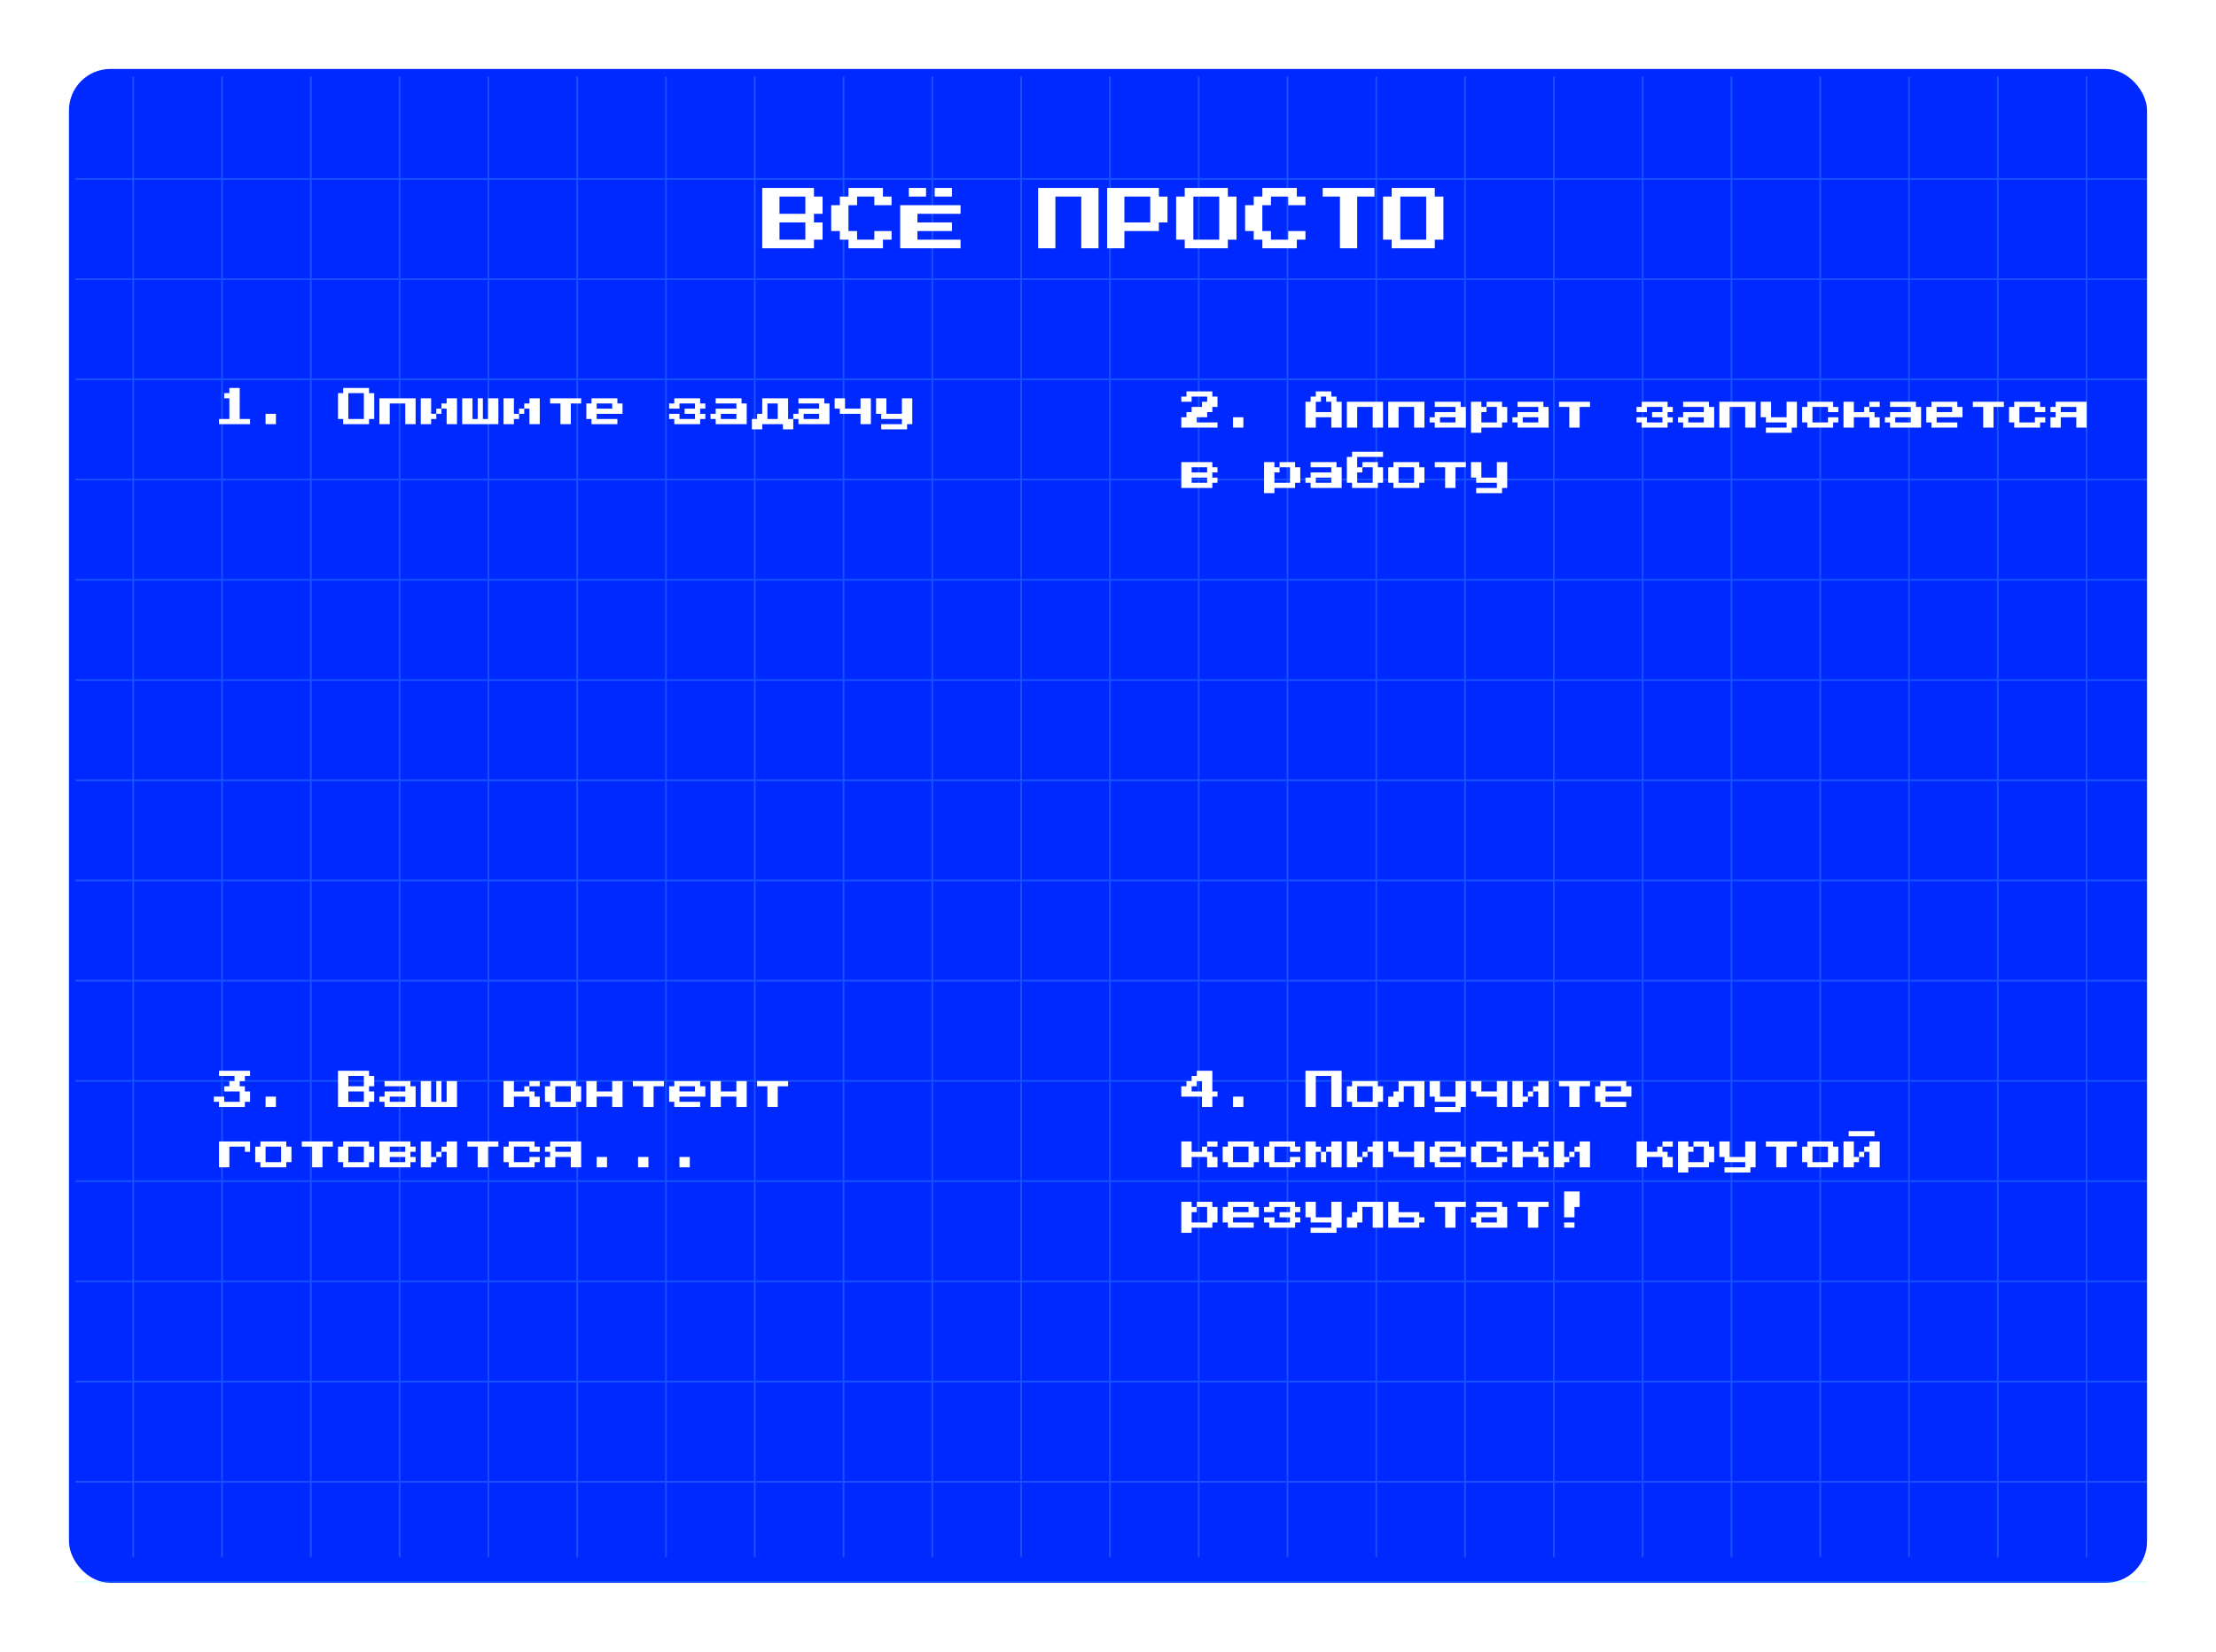 <?xml version="1.0" encoding="UTF-8"?> <svg xmlns="http://www.w3.org/2000/svg" width="1285" height="958" viewBox="0 0 1285 958" fill="none"> <g filter="url(#filter0_d_268_119)"> <g filter="url(#filter1_iif_268_119)"> <rect x="40" y="40" width="1205" height="878" rx="24" fill="#0029FF"></rect> </g> <g opacity="0.2"> <line x1="77.274" y1="44.383" x2="77.274" y2="903.029" stroke="#71F5F8"></line> <line x1="128.761" y1="44.383" x2="128.761" y2="903.029" stroke="#71F5F8"></line> <line x1="180.246" y1="44.383" x2="180.246" y2="903.029" stroke="#71F5F8"></line> <line x1="231.732" y1="44.383" x2="231.732" y2="903.029" stroke="#71F5F8"></line> <line x1="283.217" y1="44.383" x2="283.217" y2="903.029" stroke="#71F5F8"></line> <line x1="334.701" y1="44.383" x2="334.701" y2="903.029" stroke="#71F5F8"></line> <line x1="386.188" y1="44.383" x2="386.188" y2="903.029" stroke="#71F5F8"></line> <line x1="437.672" y1="44.383" x2="437.672" y2="903.029" stroke="#71F5F8"></line> <line x1="489.158" y1="44.383" x2="489.158" y2="903.029" stroke="#71F5F8"></line> <line x1="540.644" y1="44.383" x2="540.644" y2="903.029" stroke="#71F5F8"></line> <line x1="592.129" y1="44.383" x2="592.129" y2="903.029" stroke="#71F5F8"></line> <line x1="643.613" y1="44.383" x2="643.613" y2="903.029" stroke="#71F5F8"></line> <line x1="695.099" y1="44.383" x2="695.099" y2="903.029" stroke="#71F5F8"></line> <line x1="746.585" y1="44.383" x2="746.585" y2="903.029" stroke="#71F5F8"></line> <line x1="798.069" y1="44.383" x2="798.069" y2="903.029" stroke="#71F5F8"></line> <line x1="849.555" y1="44.383" x2="849.555" y2="903.029" stroke="#71F5F8"></line> <line x1="901.039" y1="44.383" x2="901.039" y2="903.029" stroke="#71F5F8"></line> <line x1="952.526" y1="44.383" x2="952.526" y2="903.029" stroke="#71F5F8"></line> <line x1="1004.01" y1="44.383" x2="1004.01" y2="903.029" stroke="#71F5F8"></line> <line x1="1055.5" y1="44.383" x2="1055.5" y2="903.029" stroke="#71F5F8"></line> <line x1="1106.98" y1="44.383" x2="1106.98" y2="903.029" stroke="#71F5F8"></line> <line x1="1158.46" y1="44.383" x2="1158.46" y2="903.029" stroke="#71F5F8"></line> <line x1="1209.95" y1="44.383" x2="1209.95" y2="903.029" stroke="#71F5F8"></line> <line x1="43.678" y1="103.768" x2="1245" y2="103.768" stroke="#71F5F8"></line> <line x1="43.678" y1="161.892" x2="1245" y2="161.892" stroke="#71F5F8"></line> <line x1="43.678" y1="220.016" x2="1245" y2="220.016" stroke="#71F5F8"></line> <line x1="43.678" y1="278.139" x2="1245" y2="278.139" stroke="#71F5F8"></line> <line x1="43.678" y1="336.263" x2="1245" y2="336.263" stroke="#71F5F8"></line> <line x1="43.678" y1="394.387" x2="1245" y2="394.387" stroke="#71F5F8"></line> <line x1="43.678" y1="452.511" x2="1245" y2="452.511" stroke="#71F5F8"></line> <line x1="43.678" y1="510.634" x2="1245" y2="510.634" stroke="#71F5F8"></line> <line x1="43.678" y1="568.758" x2="1245" y2="568.758" stroke="#71F5F8"></line> <line x1="43.678" y1="626.882" x2="1245" y2="626.882" stroke="#71F5F8"></line> <line x1="43.678" y1="685.005" x2="1245" y2="685.005" stroke="#71F5F8"></line> <line x1="43.678" y1="743.129" x2="1245" y2="743.129" stroke="#71F5F8"></line> <line x1="43.678" y1="801.253" x2="1245" y2="801.253" stroke="#71F5F8"></line> <line x1="43.678" y1="859.376" x2="1245" y2="859.376" stroke="#71F5F8"></line> <line x1="43.678" y1="917.5" x2="1245" y2="917.5" stroke="#71F5F8"></line> </g> </g> <path d="M127 246V243H133V231H130V228H133V225H139V243H145V246H127ZM154 246V240H160V246H154ZM199 246V243H196V228H199V225H214V228H217V243H214V246H199ZM202 243H211V228H202V243ZM220 246V231H241V246H235V234H226V246H220ZM250 240H253V243H250V246H244V231H250V240ZM265 231V246H259V237H256V234H259V231H265ZM253 237H256V240H253V237ZM268 246V231H274V243H277V231H280V243H283V231H289V246H268ZM298 240H301V243H298V246H292V231H298V240ZM313 231V246H307V237H304V234H307V231H313ZM301 237H304V240H301V237ZM325 246V234H319V231H337V234H331V246H325ZM343 246V243H340V234H343V231H358V234H361V240H346V243H358V246H343ZM346 237H355V234H346V237ZM391 246V243H388V240H394V243H403V240H397V237H403V234H394V237H388V234H391V231H406V234H409V237H406V240H409V243H406V246H391ZM415 246V243H412V240H415V237H427V234H415V231H430V234H433V246H415ZM418 243H427V240H418V243ZM457 243H460V249H454V246H442V249H436V243H439V240H442V231H457V243ZM445 243H451V234H445V243ZM463 246V243H460V240H463V237H475V234H463V231H478V234H481V246H463ZM466 243H475V240H466V243ZM499 246V240H487V237H484V231H490V237H499V231H505V246H499ZM511 249V246H523V243H511V240H508V231H514V240H523V231H529V246H526V249H511Z" fill="white"></path> <path d="M685 248V242H688V239H691V236H697V233H700V230H691V233H685V230H688V227H703V230H706V236H703V239H700V242H694V245H706V248H685ZM715 248V242H721V248H715ZM757 248V233H760V230H763V227H772V230H775V233H778V248H772V242H763V248H757ZM763 239H772V233H769V230H766V233H763V239ZM781 248V233H802V248H796V236H787V248H781ZM805 248V233H826V248H820V236H811V248H805ZM832 248V245H829V242H832V239H844V236H832V233H847V236H850V248H832ZM835 245H844V242H835V245ZM874 236V245H871V248H859V251H853V233H859V236H862V239H859V245H868V236H862V233H871V236H874ZM880 248V245H877V242H880V239H892V236H880V233H895V236H898V248H880ZM883 245H892V242H883V245ZM910 248V236H904V233H922V236H916V248H910ZM952 248V245H949V242H955V245H964V242H958V239H964V236H955V239H949V236H952V233H967V236H970V239H967V242H970V245H967V248H952ZM976 248V245H973V242H976V239H988V236H976V233H991V236H994V248H976ZM979 245H988V242H979V245ZM997 248V233H1018V248H1012V236H1003V248H997ZM1024 251V248H1036V245H1024V242H1021V233H1027V242H1036V233H1042V248H1039V251H1024ZM1048 248V245H1045V236H1048V233H1063V236H1066V239H1060V236H1051V245H1060V242H1066V245H1063V248H1048ZM1081 236H1084V239H1087V242H1090V248H1084V242H1075V248H1069V233H1075V239H1081V236ZM1090 233V236H1084V233H1090ZM1096 248V245H1093V242H1096V239H1108V236H1096V233H1111V236H1114V248H1096ZM1099 245H1108V242H1099V245ZM1120 248V245H1117V236H1120V233H1135V236H1138V242H1123V245H1135V248H1120ZM1123 239H1132V236H1123V239ZM1150 248V236H1144V233H1162V236H1156V248H1150ZM1168 248V245H1165V236H1168V233H1183V236H1186V239H1180V236H1171V245H1180V242H1186V245H1183V248H1168ZM1189 248V242H1192V239H1189V236H1192V233H1210V248H1204V242H1195V248H1189ZM1195 239H1204V236H1195V239ZM685 283V268H703V271H706V274H703V277H706V280H703V283H685ZM691 274H700V271H691V274ZM691 280H700V277H691V280ZM754 271V280H751V283H739V286H733V268H739V271H742V274H739V280H748V271H742V268H751V271H754ZM760 283V280H757V277H760V274H772V271H760V268H775V271H778V283H760ZM763 280H772V277H763V280ZM802 262V265H787V271H790V274H787V280H796V271H790V268H799V271H802V280H799V283H784V280H781V265H784V262H802ZM808 283V280H805V271H808V268H823V271H826V280H823V283H808ZM811 280H820V271H811V280ZM838 283V271H832V268H850V271H844V283H838ZM856 286V283H868V280H856V277H853V268H859V277H868V268H874V283H871V286H856Z" fill="white"></path> <path d="M127 642V639H124V636H130V639H139V633H130V630H133V627H136V624H127V621H145V624H142V627H139V630H142V633H145V639H142V642H127ZM154 642V636H160V642H154ZM196 642V621H214V624H217V630H214V633H217V639H214V642H196ZM202 630H211V624H202V630ZM202 639H211V633H202V639ZM223 642V639H220V636H223V633H235V630H223V627H238V630H241V642H223ZM226 639H235V636H226V639ZM244 642V627H250V639H253V627H256V639H259V627H265V642H244ZM304 630H307V633H310V636H313V642H307V636H298V642H292V627H298V633H304V630ZM313 627V630H307V627H313ZM319 642V639H316V630H319V627H334V630H337V639H334V642H319ZM322 639H331V630H322V639ZM340 642V627H346V633H355V627H361V642H355V636H346V642H340ZM373 642V630H367V627H385V630H379V642H373ZM391 642V639H388V630H391V627H406V630H409V636H394V639H406V642H391ZM394 633H403V630H394V633ZM412 642V627H418V633H427V627H433V642H427V636H418V642H412ZM445 642V630H439V627H457V630H451V642H445ZM127 677V662H145V668H142V665H133V677H127ZM151 677V674H148V665H151V662H166V665H169V674H166V677H151ZM154 674H163V665H154V674ZM181 677V665H175V662H193V665H187V677H181ZM199 677V674H196V665H199V662H214V665H217V674H214V677H199ZM202 674H211V665H202V674ZM220 677V662H238V665H241V668H238V671H241V674H238V677H220ZM226 668H235V665H226V668ZM226 674H235V671H226V674ZM250 671H253V674H250V677H244V662H250V671ZM265 662V677H259V668H256V665H259V662H265ZM253 668H256V671H253V668ZM277 677V665H271V662H289V665H283V677H277ZM295 677V674H292V665H295V662H310V665H313V668H307V665H298V674H307V671H313V674H310V677H295ZM316 677V671H319V668H316V665H319V662H337V677H331V671H322V677H316ZM322 668H331V665H322V668ZM346 677V671H352V677H346ZM370 677V671H376V677H370ZM394 677V671H400V677H394Z" fill="white"></path> <path d="M697 642V636H685V630H688V627H691V624H694V621H703V633H706V636H703V642H697ZM691 633H697V627H694V630H691V633ZM715 642V636H721V642H715ZM757 642V621H778V642H772V624H763V642H757ZM784 642V639H781V630H784V627H799V630H802V639H799V642H784ZM787 639H796V630H787V639ZM826 627V642H820V630H814V639H811V642H805V636H808V633H811V627H826ZM832 645V642H844V639H832V636H829V627H835V636H844V627H850V642H847V645H832ZM868 642V636H856V633H853V627H859V633H868V627H874V642H868ZM883 636H886V639H883V642H877V627H883V636ZM898 627V642H892V633H889V630H892V627H898ZM886 633H889V636H886V633ZM910 642V630H904V627H922V630H916V642H910ZM928 642V639H925V630H928V627H943V630H946V636H931V639H943V642H928ZM931 633H940V630H931V633ZM697 665H700V668H703V671H706V677H700V671H691V677H685V662H691V668H697V665ZM706 662V665H700V662H706ZM712 677V674H709V665H712V662H727V665H730V674H727V677H712ZM715 674H724V665H715V674ZM736 677V674H733V665H736V662H751V665H754V668H748V665H739V674H748V671H754V674H751V677H736ZM766 665V668H763V677H757V662H763V665H766ZM778 662V677H772V668H769V665H772V662H778ZM766 668H769V674H766V668ZM787 671H790V674H787V677H781V662H787V671ZM802 662V677H796V668H793V665H796V662H802ZM790 668H793V671H790V668ZM820 677V671H808V668H805V662H811V668H820V662H826V677H820ZM832 677V674H829V665H832V662H847V665H850V671H835V674H847V677H832ZM835 668H844V665H835V668ZM856 677V674H853V665H856V662H871V665H874V668H868V665H859V674H868V671H874V674H871V677H856ZM889 665H892V668H895V671H898V677H892V671H883V677H877V662H883V668H889V665ZM898 662V665H892V662H898ZM907 671H910V674H907V677H901V662H907V671ZM922 662V677H916V668H913V665H916V662H922ZM910 668H913V671H910V668ZM961 665H964V668H967V671H970V677H964V671H955V677H949V662H955V668H961V665ZM970 662V665H964V662H970ZM994 665V674H991V677H979V680H973V662H979V665H982V668H979V674H988V665H982V662H991V665H994ZM1000 680V677H1012V674H1000V671H997V662H1003V671H1012V662H1018V677H1015V680H1000ZM1030 677V665H1024V662H1042V665H1036V677H1030ZM1048 677V674H1045V665H1048V662H1063V665H1066V674H1063V677H1048ZM1051 674H1060V665H1051V674ZM1087 656V659H1072V656H1087ZM1075 671H1078V674H1075V677H1069V662H1075V671ZM1090 662V677H1084V668H1081V665H1084V662H1090ZM1078 668H1081V671H1078V668ZM706 700V709H703V712H691V715H685V697H691V700H694V703H691V709H700V700H694V697H703V700H706ZM712 712V709H709V700H712V697H727V700H730V706H715V709H727V712H712ZM715 703H724V700H715V703ZM736 712V709H733V706H739V709H748V706H742V703H748V700H739V703H733V700H736V697H751V700H754V703H751V706H754V709H751V712H736ZM760 715V712H772V709H760V706H757V697H763V706H772V697H778V712H775V715H760ZM802 697V712H796V700H790V709H787V712H781V706H784V703H787V697H802ZM805 712V697H811V703H823V706H826V709H823V712H805ZM811 709H820V706H811V709ZM838 712V700H832V697H850V700H844V712H838ZM856 712V709H853V706H856V703H868V700H856V697H871V700H874V712H856ZM859 709H868V706H859V709ZM886 712V700H880V697H898V700H892V712H886ZM907 706V691H916V700H913V706H907ZM907 712V709H913V712H907Z" fill="white"></path> <path d="M442 144V109H472V114H477V124H472V129H477V139H472V144H442ZM452 124H467V114H452V124ZM452 139H467V129H452V139ZM492 144V139H487V134H482V119H487V114H492V109H512V114H517V119H507V114H497V119H492V134H497V139H507V134H517V139H512V144H492ZM527 114V109H537V114H527ZM542 114V109H552V114H542ZM522 144V119H557V124H532V129H552V134H532V139H557V144H522ZM602 144V109H637V144H627V114H612V144H602ZM642 144V109H672V114H677V129H672V134H652V144H642ZM652 129H667V114H652V129ZM687 144V139H682V114H687V109H712V114H717V139H712V144H687ZM692 139H707V114H692V139ZM732 144V139H727V134H722V119H727V114H732V109H752V114H757V119H747V114H737V119H732V134H737V139H747V134H757V139H752V144H732ZM777 144V114H767V109H797V114H787V144H777ZM807 144V139H802V114H807V109H832V114H837V139H832V144H807ZM812 139H827V114H812V139Z" fill="white"></path> <defs> <filter id="filter0_d_268_119" x="0" y="0" width="1285" height="958" filterUnits="userSpaceOnUse" color-interpolation-filters="sRGB"> <feFlood flood-opacity="0" result="BackgroundImageFix"></feFlood> <feColorMatrix in="SourceAlpha" type="matrix" values="0 0 0 0 0 0 0 0 0 0 0 0 0 0 0 0 0 0 127 0" result="hardAlpha"></feColorMatrix> <feOffset></feOffset> <feGaussianBlur stdDeviation="20"></feGaussianBlur> <feComposite in2="hardAlpha" operator="out"></feComposite> <feColorMatrix type="matrix" values="0 0 0 0 0.286 0 0 0 0 0.062 0 0 0 0 0.925 0 0 0 1 0"></feColorMatrix> <feBlend mode="normal" in2="BackgroundImageFix" result="effect1_dropShadow_268_119"></feBlend> <feBlend mode="normal" in="SourceGraphic" in2="effect1_dropShadow_268_119" result="shape"></feBlend> </filter> <filter id="filter1_iif_268_119" x="31" y="31" width="1223" height="896" filterUnits="userSpaceOnUse" color-interpolation-filters="sRGB"> <feFlood flood-opacity="0" result="BackgroundImageFix"></feFlood> <feBlend mode="normal" in="SourceGraphic" in2="BackgroundImageFix" result="shape"></feBlend> <feColorMatrix in="SourceAlpha" type="matrix" values="0 0 0 0 0 0 0 0 0 0 0 0 0 0 0 0 0 0 127 0" result="hardAlpha"></feColorMatrix> <feOffset dx="4" dy="4"></feOffset> <feGaussianBlur stdDeviation="2"></feGaussianBlur> <feComposite in2="hardAlpha" operator="arithmetic" k2="-1" k3="1"></feComposite> <feColorMatrix type="matrix" values="0 0 0 0 0.445 0 0 0 0 0.959 0 0 0 0 0.971 0 0 0 1 0"></feColorMatrix> <feBlend mode="normal" in2="shape" result="effect1_innerShadow_268_119"></feBlend> <feColorMatrix in="SourceAlpha" type="matrix" values="0 0 0 0 0 0 0 0 0 0 0 0 0 0 0 0 0 0 127 0" result="hardAlpha"></feColorMatrix> <feOffset dx="-4" dy="-4"></feOffset> <feGaussianBlur stdDeviation="2"></feGaussianBlur> <feComposite in2="hardAlpha" operator="arithmetic" k2="-1" k3="1"></feComposite> <feColorMatrix type="matrix" values="0 0 0 0 0.445 0 0 0 0 0.959 0 0 0 0 0.971 0 0 0 1 0"></feColorMatrix> <feBlend mode="normal" in2="effect1_innerShadow_268_119" result="effect2_innerShadow_268_119"></feBlend> <feGaussianBlur stdDeviation="4.5" result="effect3_foregroundBlur_268_119"></feGaussianBlur> </filter> </defs> </svg> 